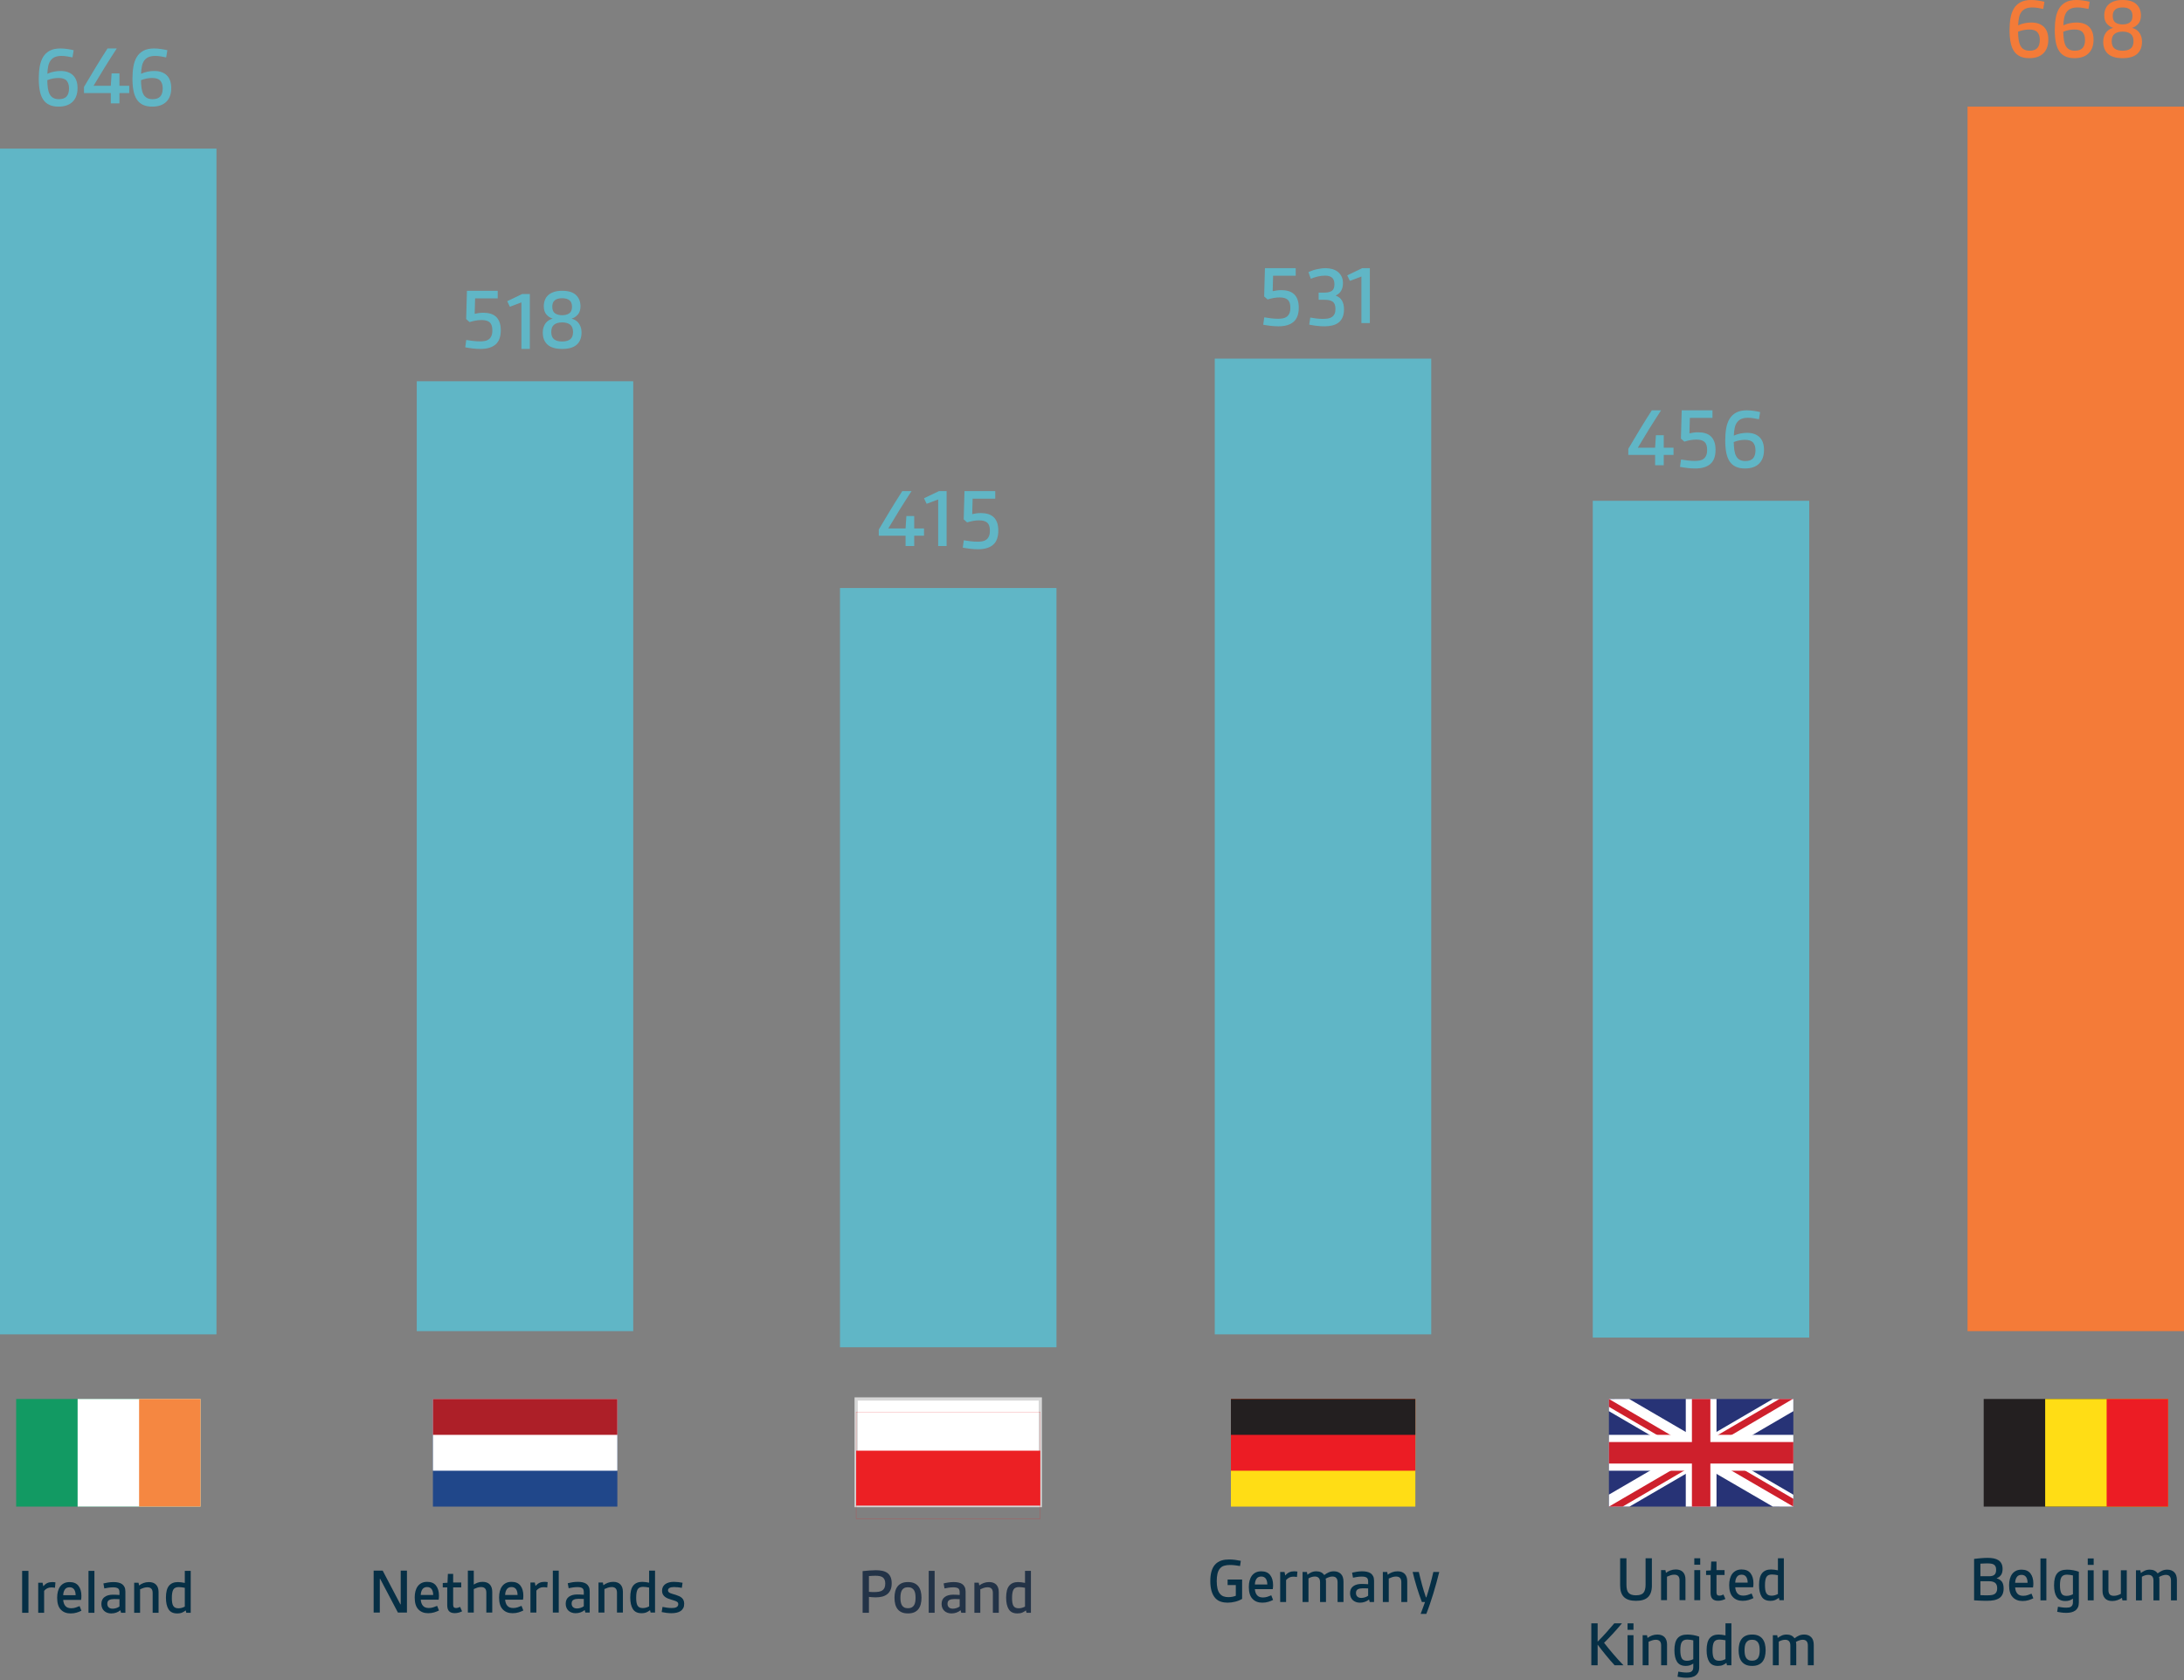 <?xml version="1.0" encoding="UTF-8"?>
<svg width="676px" height="520px" viewBox="0 0 676 520" version="1.1" xmlns="http://www.w3.org/2000/svg" xmlns:xlink="http://www.w3.org/1999/xlink">
    <rect x="0" y="0" width="676" height="520" fill="#808080" stroke="none"/>
    <!-- Generator: Sketch 59.1 (86144) - https://sketch.com -->
    <title>Group 22</title>
    <desc>Created with Sketch.</desc>
    <g id="Designs-New-Brand" stroke="none" stroke-width="1" fill="none" fill-rule="evenodd">
        <g id="Oxera" transform="translate(-152, -3599)">
            <g id="Group-22" transform="translate(152, 3599)">
                <g id="Group-15" transform="translate(265, 433)">
                    <polygon id="Fill-1" stroke="#D6D6D6" fill="#FFFFFF" points="0 33 57 33 57 0 0 0"></polygon>
                    <polygon id="Fill-3" fill="#EC2024" points="0 33 57 33 57 16 0 16"></polygon>
                </g>
                <polygon id="Stroke-2" stroke="#EC2024" stroke-width="0.05" points="265 470 322 470 322 437 265 437"></polygon>
                <g id="Group-19" transform="translate(267, 486)" fill="#233347">
                    <path d="M1.953,6.687 C2.222,6.714 2.49,6.734 2.766,6.748 C3.041,6.758 3.293,6.765 3.524,6.765 C4.048,6.765 4.524,6.734 4.954,6.664 C5.38,6.6 5.75,6.473 6.052,6.285 C6.354,6.093 6.589,5.831 6.757,5.489 C6.921,5.146 7.008,4.697 7.008,4.146 C7.008,3.653 6.934,3.246 6.793,2.931 C6.652,2.615 6.454,2.367 6.193,2.182 C5.931,2.001 5.609,1.877 5.226,1.813 C4.84,1.742 4.407,1.712 3.927,1.712 C3.645,1.712 3.323,1.722 2.97,1.739 C2.611,1.759 2.276,1.786 1.953,1.813 L1.953,6.687 Z M-1.98951966e-13,0.282 C0.641,0.211 1.329,0.151 2.061,0.087 C2.796,0.03 3.46,-8.52651283e-14 4.068,-8.52651283e-14 C4.753,-8.52651283e-14 5.394,0.054 6.001,0.171 C6.605,0.285 7.129,0.487 7.572,0.782 C8.015,1.081 8.361,1.494 8.616,2.021 C8.874,2.555 9.002,3.23 9.002,4.049 C9.002,4.908 8.868,5.617 8.596,6.174 C8.327,6.731 7.968,7.174 7.508,7.5 C7.055,7.832 6.528,8.064 5.938,8.195 C5.35,8.329 4.733,8.4 4.088,8.4 C3.749,8.4 3.407,8.386 3.048,8.359 C2.695,8.329 2.326,8.296 1.953,8.259 L1.953,13.173 L-1.98951966e-13,13.173 L-1.98951966e-13,0.282 Z" id="Fill-4"></path>
                    <path d="M14.045,11.763 C14.519,11.763 14.905,11.679 15.207,11.511 C15.512,11.343 15.75,11.115 15.925,10.826 C16.099,10.537 16.22,10.195 16.291,9.799 C16.355,9.403 16.388,8.976 16.388,8.52 C16.388,8.063 16.355,7.637 16.291,7.241 C16.22,6.845 16.099,6.502 15.925,6.213 C15.75,5.925 15.512,5.696 15.207,5.529 C14.905,5.361 14.519,5.277 14.045,5.277 C13.559,5.277 13.163,5.361 12.861,5.529 C12.558,5.696 12.32,5.925 12.156,6.213 C11.984,6.502 11.867,6.845 11.8,7.241 C11.733,7.637 11.699,8.063 11.699,8.52 C11.699,8.976 11.733,9.403 11.8,9.799 C11.867,10.195 11.984,10.537 12.156,10.826 C12.32,11.115 12.558,11.343 12.861,11.511 C13.163,11.679 13.559,11.763 14.045,11.763 M9.867,8.52 C9.867,7.795 9.94,7.133 10.095,6.536 C10.249,5.938 10.491,5.428 10.82,5.005 C11.149,4.582 11.578,4.253 12.105,4.018 C12.636,3.783 13.28,3.665 14.045,3.665 C14.811,3.665 15.455,3.783 15.982,4.018 C16.509,4.253 16.939,4.582 17.268,5.005 C17.596,5.428 17.838,5.938 17.993,6.536 C18.147,7.133 18.224,7.795 18.224,8.52 C18.224,9.245 18.147,9.906 17.993,10.504 C17.838,11.101 17.596,11.612 17.268,12.035 C16.939,12.458 16.509,12.787 15.982,13.022 C15.455,13.257 14.811,13.371 14.045,13.371 C13.28,13.371 12.636,13.257 12.105,13.022 C11.578,12.787 11.149,12.458 10.82,12.035 C10.491,11.612 10.249,11.101 10.095,10.504 C9.94,9.906 9.867,9.245 9.867,8.52" id="Fill-6"></path>
                    <polygon id="Fill-8" points="20.46 13.173 22.292 13.173 22.292 0.201 20.46 0.201"></polygon>
                    <path d="M26.278,10.392 C26.278,10.866 26.426,11.232 26.714,11.5 C27.006,11.769 27.412,11.903 27.939,11.903 C28.292,11.903 28.658,11.843 29.04,11.722 C29.426,11.601 29.762,11.436 30.044,11.218 L30.044,8.962 C29.963,8.962 29.842,8.959 29.681,8.952 C29.52,8.945 29.346,8.939 29.164,8.932 C28.983,8.925 28.809,8.925 28.648,8.925 L28.305,8.925 C27.738,8.925 27.258,9.023 26.865,9.224 C26.476,9.426 26.278,9.815 26.278,10.392 M24.445,10.456 C24.445,9.486 24.771,8.768 25.422,8.287 C26.073,7.811 26.936,7.572 28.013,7.572 C28.225,7.572 28.533,7.579 28.936,7.593 C29.339,7.606 29.708,7.626 30.044,7.656 L30.044,6.827 C30.044,6.209 29.879,5.8 29.554,5.598 C29.221,5.397 28.735,5.296 28.09,5.296 C27.54,5.296 27.026,5.337 26.54,5.42 C26.06,5.498 25.66,5.572 25.355,5.639 L25.073,4.088 C25.476,3.98 25.959,3.886 26.53,3.796 C27.1,3.708 27.661,3.665 28.211,3.665 C28.725,3.665 29.201,3.712 29.651,3.806 C30.104,3.9 30.49,4.057 30.822,4.279 C31.148,4.501 31.407,4.803 31.594,5.185 C31.786,5.568 31.876,6.042 31.876,6.606 L31.876,13.172 L30.53,13.172 L30.326,12.387 C29.967,12.699 29.54,12.937 29.047,13.115 C28.56,13.286 28.043,13.374 27.506,13.374 C27.063,13.374 26.654,13.306 26.278,13.172 C25.905,13.038 25.58,12.846 25.311,12.598 C25.043,12.35 24.831,12.044 24.677,11.682 C24.526,11.319 24.445,10.909 24.445,10.456" id="Fill-10"></path>
                    <path d="M34.597,3.865 L35.946,3.865 L36.107,4.714 C36.497,4.415 36.95,4.17 37.467,3.965 C37.983,3.767 38.544,3.663 39.148,3.663 C40.118,3.663 40.857,3.935 41.377,4.472 C41.89,5.01 42.149,5.765 42.149,6.745 L42.149,13.171 L40.316,13.171 L40.316,7.01 C40.316,5.856 39.772,5.278 38.685,5.278 C38.282,5.278 37.883,5.342 37.487,5.476 C37.091,5.614 36.738,5.751 36.429,5.899 L36.429,13.171 L34.597,13.171 L34.597,3.865 Z" id="Fill-11"></path>
                    <path d="M48.301,11.782 C48.959,11.782 49.617,11.608 50.265,11.262 L50.265,5.437 C49.952,5.37 49.63,5.316 49.301,5.279 C48.969,5.236 48.67,5.216 48.398,5.216 C47.576,5.216 47.012,5.474 46.71,5.988 C46.408,6.505 46.257,7.368 46.257,8.569 C46.257,9.103 46.284,9.573 46.348,9.976 C46.408,10.376 46.512,10.711 46.66,10.98 C46.811,11.248 47.016,11.447 47.287,11.581 C47.556,11.715 47.895,11.782 48.301,11.782 M47.908,13.374 C46.66,13.374 45.764,12.944 45.23,12.084 C44.693,11.225 44.424,10.033 44.424,8.499 C44.424,6.794 44.737,5.561 45.371,4.803 C45.999,4.044 46.922,3.665 48.127,3.665 C48.452,3.665 48.791,3.688 49.157,3.739 C49.516,3.782 49.889,3.846 50.265,3.927 L50.265,0.2 L52.097,0.2 L52.097,13.172 L50.728,13.172 L50.547,12.427 C50.265,12.669 49.912,12.887 49.496,13.081 C49.08,13.276 48.549,13.374 47.908,13.374" id="Fill-12"></path>
                </g>
                <polygon id="Fill-14" fill="#60B6C6" points="260 417 327 417 327 182 260 182"></polygon>
                <path d="M272,163.905 C273.03,162.147 274.167,160.236 275.417,158.177 C276.664,156.118 277.953,154.059 279.276,152 L282.142,152 C280.819,154.023 279.565,155.993 278.38,157.9 C277.195,159.81 276.051,161.698 274.949,163.562 L280.295,163.562 L280.543,159.708 L282.969,159.708 L282.969,163.562 L286,163.562 L286,165.806 L282.969,165.806 L282.969,169 L280.295,169 L280.295,165.806 L272,165.806 L272,163.905 Z" id="Fill-15" fill="#60B6C6"></path>
                <polygon id="Fill-17" fill="#60B6C6" points="290.388 154.587 286.811 155.933 286 154.217 290.631 152 293 152 293 169 290.388 169"></polygon>
                <path d="M298.319,167.221 C298.845,167.31 299.5,167.41 300.292,167.51 C301.081,167.609 301.841,167.661 302.581,167.661 C303.107,167.661 303.6,167.616 304.067,167.537 C304.531,167.451 304.935,167.29 305.274,167.038 C305.619,166.794 305.892,166.443 306.09,165.996 C306.294,165.546 306.396,164.964 306.396,164.249 C306.396,163.072 306.123,162.25 305.58,161.772 C305.034,161.294 304.202,161.057 303.077,161.057 C302.466,161.057 301.851,161.112 301.239,161.222 C300.624,161.328 299.993,161.487 299.345,161.69 L298.289,160.751 L298.529,152 L308.053,152 L308.053,154.342 L301.055,154.342 L300.923,159.127 C301.325,159.038 301.749,158.962 302.196,158.893 C302.637,158.831 303.117,158.8 303.623,158.8 C304.445,158.8 305.189,158.9 305.853,159.103 C306.517,159.303 307.08,159.619 307.543,160.052 C308.007,160.482 308.365,161.04 308.619,161.727 C308.872,162.419 309,163.248 309,164.221 C309,166.22 308.464,167.685 307.395,168.607 C306.326,169.536 304.755,170 302.686,170 C301.913,170 301.108,169.948 300.266,169.849 C299.424,169.745 298.668,169.632 298,169.501 L298.319,167.221 Z" id="Fill-19" fill="#60B6C6"></path>
                <g id="Group-17" transform="translate(498, 433)">
                    <polygon id="Fill-21" fill="#273376" points="-8.52651283e-13 33.307 57.086 33.307 57.086 0.001 -8.52651283e-13 0.001"></polygon>
                    <polygon id="Fill-23" fill="#FFFFFF" points="0.007 0.011 0.001 3.777 22.153 16.692 0.007 29.597 0.001 33.293 6.378 33.304 28.53 20.405 50.72 33.304 57.087 33.307 57.084 29.627 34.908 16.692 57.084 3.774 57.087 0.001 50.743 0.001 28.53 12.976 6.274 0.007"></polygon>
                    <path d="M28.517,16.692 L28.517,19.119 L4.254,33.303 L0.014,33.306 L28.517,16.692 Z M12.118,9.518 L0.001,2.427 L0.001,-2.84217094e-14 L28.521,16.692 L24.318,16.698 L12.118,9.518 Z M52.778,-2.84217094e-14 L56.899,0.007 L28.517,16.705 L28.514,14.201 L52.778,-2.84217094e-14 Z M28.517,16.695 L32.773,16.678 L57.087,30.896 L57.047,33.289 L28.517,16.695 Z" id="Fill-24" fill="#CE202C"></path>
                    <polygon id="Fill-25" fill="#FFFFFF" points="23.787 0.001 23.787 11.103 0 11.103 0 22.205 23.787 22.205 23.787 33.307 33.3 33.307 33.3 22.205 57.087 22.205 57.087 11.103 33.3 11.103 33.3 0.001"></polygon>
                    <polygon id="Fill-26" fill="#CE202C" points="25.688 0.001 25.688 13.326 0.002 13.326 0.002 19.986 25.688 19.986 25.688 33.307 31.398 33.307 31.398 19.986 57.085 19.986 57.085 13.326 31.398 13.326 31.398 0.001"></polygon>
                </g>
                <g id="Group-40" transform="translate(492, 482)" fill="#062F45">
                    <path d="M9.471,0.302 L11.424,0.302 L11.424,8.464 C11.424,9.051 11.474,9.555 11.575,9.971 C11.676,10.387 11.84,10.726 12.069,10.992 C12.297,11.253 12.602,11.445 12.985,11.572 C13.367,11.703 13.834,11.764 14.384,11.764 C15.485,11.764 16.254,11.505 16.69,10.992 C17.127,10.471 17.345,9.629 17.345,8.464 L17.345,0.302 L19.298,0.302 L19.298,8.746 C19.298,10.354 18.899,11.549 18.1,12.318 C17.301,13.093 16.063,13.476 14.384,13.476 C12.706,13.476 11.468,13.093 10.669,12.318 C9.87,11.549 9.471,10.354 9.471,8.746 L9.471,0.302 Z" id="Fill-27"></path>
                    <path d="M22.139,3.968 L23.489,3.968 L23.65,4.817 C24.039,4.518 24.492,4.273 25.009,4.068 C25.526,3.87 26.087,3.766 26.691,3.766 C27.661,3.766 28.399,4.038 28.919,4.575 C29.433,5.113 29.691,5.868 29.691,6.848 L29.691,13.274 L27.859,13.274 L27.859,7.113 C27.859,5.959 27.315,5.381 26.228,5.381 C25.825,5.381 25.425,5.445 25.029,5.579 C24.633,5.717 24.281,5.854 23.972,6.002 L23.972,13.274 L22.139,13.274 L22.139,3.968 Z" id="Fill-28"></path>
                    <path d="M32.427,13.272 L34.26,13.272 L34.26,3.966 L32.427,3.966 L32.427,13.272 Z M32.427,2.301 L34.26,2.301 L34.26,0.303 L32.427,0.303 L32.427,2.301 Z" id="Fill-29"></path>
                    <path d="M37.463,5.479 L36.073,5.479 L36.073,4.133 L37.54,4.049 L37.664,1.31 L39.296,1.31 L39.296,3.968 L41.793,3.968 L41.793,5.479 L39.296,5.479 L39.296,10.817 C39.296,11.166 39.353,11.428 39.477,11.603 C39.598,11.777 39.833,11.864 40.182,11.864 C40.571,11.864 40.994,11.75 41.447,11.522 L42.055,12.892 C41.742,13.053 41.397,13.187 41.007,13.295 C40.615,13.402 40.205,13.456 39.776,13.456 C39.014,13.456 38.436,13.261 38.047,12.872 C37.658,12.482 37.463,11.864 37.463,11.018 L37.463,5.479 Z" id="Fill-30"></path>
                    <path d="M48.945,7.836 C48.945,7.514 48.908,7.208 48.844,6.91 C48.774,6.614 48.673,6.356 48.532,6.124 C48.391,5.896 48.197,5.714 47.955,5.58 C47.717,5.446 47.421,5.382 47.069,5.382 C46.411,5.382 45.928,5.607 45.612,6.064 C45.293,6.52 45.122,7.111 45.099,7.836 L48.945,7.836 Z M43.226,8.622 C43.226,7.91 43.299,7.259 43.454,6.668 C43.608,6.08 43.843,5.567 44.159,5.137 C44.478,4.707 44.874,4.372 45.36,4.13 C45.84,3.888 46.418,3.767 47.089,3.767 C48.314,3.767 49.227,4.157 49.831,4.936 C50.432,5.714 50.734,6.748 50.734,8.041 C50.734,8.199 50.727,8.397 50.714,8.632 C50.7,8.87 50.677,9.085 50.637,9.286 L45.099,9.286 C45.162,10.106 45.394,10.74 45.793,11.19 C46.189,11.64 46.787,11.865 47.596,11.865 C48.076,11.865 48.536,11.794 48.965,11.653 C49.395,11.512 49.798,11.361 50.17,11.2 L50.734,12.63 C50.318,12.845 49.828,13.04 49.257,13.218 C48.687,13.389 48.062,13.476 47.391,13.476 C46.116,13.476 45.102,13.08 44.353,12.288 C43.598,11.495 43.226,10.277 43.226,8.622 L43.226,8.622 Z" id="Fill-31"></path>
                    <path d="M56.346,11.885 C57.004,11.885 57.662,11.711 58.31,11.365 L58.31,5.54 C57.998,5.473 57.675,5.419 57.346,5.382 C57.014,5.339 56.715,5.319 56.444,5.319 C55.621,5.319 55.057,5.577 54.755,6.091 C54.453,6.608 54.302,7.471 54.302,8.672 C54.302,9.206 54.329,9.676 54.393,10.079 C54.453,10.479 54.557,10.814 54.705,11.083 C54.856,11.351 55.061,11.55 55.333,11.684 C55.601,11.818 55.94,11.885 56.346,11.885 M55.954,13.477 C54.705,13.477 53.809,13.047 53.275,12.187 C52.738,11.328 52.47,10.136 52.47,8.602 C52.47,6.897 52.782,5.664 53.416,4.906 C54.044,4.147 54.967,3.768 56.172,3.768 C56.497,3.768 56.836,3.791 57.202,3.842 C57.561,3.885 57.934,3.949 58.31,4.03 L58.31,0.303 L60.142,0.303 L60.142,13.275 L58.773,13.275 L58.592,12.53 C58.31,12.772 57.957,12.99 57.541,13.184 C57.125,13.379 56.595,13.477 55.954,13.477" id="Fill-32"></path>
                    <path d="M0.552,20.445 L2.505,20.445 L2.505,26.089 L2.525,26.089 C3.371,25.256 4.241,24.34 5.13,23.346 C6.026,22.352 6.869,21.385 7.657,20.445 L10.034,20.445 C9.04,21.63 8.077,22.725 7.147,23.732 C6.214,24.736 5.331,25.652 4.499,26.468 C5.425,27.65 6.365,28.805 7.329,29.933 C8.288,31.061 9.342,32.222 10.5,33.417 L7.758,33.417 C7.355,32.988 6.922,32.507 6.463,31.97 C5.999,31.43 5.533,30.879 5.073,30.315 C4.61,29.751 4.157,29.187 3.72,28.627 C3.284,28.063 2.885,27.536 2.525,27.052 L2.505,27.052 L2.505,33.417 L0.552,33.417 L0.552,20.445 Z" id="Fill-33"></path>
                    <path d="M11.768,33.415 L13.601,33.415 L13.601,24.109 L11.768,24.109 L11.768,33.415 Z M11.768,22.444 L13.601,22.444 L13.601,20.446 L11.768,20.446 L11.768,22.444 Z" id="Fill-34"></path>
                    <path d="M16.439,24.111 L17.789,24.111 L17.95,24.96 C18.339,24.661 18.792,24.416 19.309,24.211 C19.826,24.013 20.386,23.909 20.991,23.909 C21.961,23.909 22.699,24.181 23.219,24.718 C23.733,25.255 23.991,26.011 23.991,26.991 L23.991,33.417 L22.159,33.417 L22.159,27.256 C22.159,26.101 21.615,25.524 20.527,25.524 C20.125,25.524 19.725,25.588 19.329,25.722 C18.933,25.86 18.581,25.997 18.272,26.145 L18.272,33.417 L16.439,33.417 L16.439,24.111 Z" id="Fill-35"></path>
                    <path d="M30.124,32.028 C30.45,32.028 30.782,31.984 31.128,31.897 C31.47,31.813 31.799,31.686 32.111,31.528 L32.111,25.703 C31.839,25.636 31.534,25.579 31.188,25.532 C30.846,25.485 30.53,25.462 30.245,25.462 C29.829,25.462 29.483,25.529 29.204,25.663 C28.929,25.797 28.708,25.999 28.547,26.264 C28.382,26.532 28.268,26.875 28.204,27.288 C28.134,27.704 28.1,28.198 28.1,28.775 C28.1,29.846 28.238,30.658 28.516,31.206 C28.795,31.753 29.329,32.028 30.124,32.028 L30.124,32.028 Z M27.476,35.392 C27.852,35.459 28.268,35.523 28.724,35.583 C29.184,35.644 29.634,35.674 30.074,35.674 C30.356,35.674 30.621,35.654 30.873,35.614 C31.118,35.573 31.332,35.493 31.514,35.372 C31.698,35.251 31.843,35.083 31.947,34.868 C32.054,34.653 32.111,34.371 32.111,34.022 L32.111,32.894 C31.745,33.149 31.379,33.334 31.014,33.448 C30.641,33.562 30.235,33.619 29.792,33.619 C28.543,33.619 27.647,33.2 27.097,32.36 C26.546,31.525 26.271,30.316 26.271,28.745 C26.271,27.08 26.586,25.858 27.228,25.079 C27.862,24.3 28.886,23.911 30.299,23.911 C30.926,23.911 31.567,23.971 32.208,24.092 C32.853,24.213 33.43,24.367 33.944,24.555 L33.944,34.103 C33.944,34.694 33.843,35.191 33.652,35.593 C33.454,35.996 33.182,36.322 32.836,36.574 C32.484,36.819 32.074,37 31.604,37.114 C31.138,37.228 30.624,37.285 30.074,37.285 C29.523,37.285 29.02,37.252 28.563,37.185 C28.107,37.118 27.667,37.044 27.238,36.963 L27.476,35.392 Z" id="Fill-36"></path>
                    <path d="M40.115,32.028 C40.772,32.028 41.43,31.854 42.078,31.508 L42.078,25.683 C41.766,25.616 41.444,25.562 41.115,25.525 C40.782,25.482 40.484,25.462 40.212,25.462 C39.39,25.462 38.826,25.72 38.524,26.234 C38.222,26.751 38.07,27.613 38.07,28.815 C38.07,29.349 38.097,29.819 38.161,30.222 C38.222,30.621 38.326,30.957 38.473,31.226 C38.624,31.494 38.829,31.692 39.101,31.827 C39.369,31.961 39.708,32.028 40.115,32.028 M39.722,33.619 C38.473,33.619 37.577,33.19 37.043,32.33 C36.506,31.471 36.238,30.279 36.238,28.745 C36.238,27.039 36.55,25.807 37.184,25.049 C37.812,24.29 38.735,23.911 39.94,23.911 C40.266,23.911 40.605,23.934 40.97,23.984 C41.33,24.028 41.702,24.092 42.078,24.172 L42.078,20.446 L43.911,20.446 L43.911,33.418 L42.541,33.418 L42.36,32.673 C42.078,32.914 41.726,33.133 41.309,33.327 C40.893,33.522 40.363,33.619 39.722,33.619" id="Fill-37"></path>
                    <path d="M50.325,32.008 C50.798,32.008 51.184,31.924 51.486,31.756 C51.792,31.589 52.03,31.36 52.204,31.072 C52.379,30.783 52.5,30.441 52.57,30.044 C52.634,29.648 52.668,29.222 52.668,28.765 C52.668,28.309 52.634,27.882 52.57,27.486 C52.5,27.09 52.379,26.748 52.204,26.459 C52.03,26.17 51.792,25.942 51.486,25.774 C51.184,25.606 50.798,25.522 50.325,25.522 C49.838,25.522 49.442,25.606 49.14,25.774 C48.838,25.942 48.6,26.17 48.435,26.459 C48.264,26.748 48.146,27.09 48.079,27.486 C48.012,27.882 47.979,28.309 47.979,28.765 C47.979,29.222 48.012,29.648 48.079,30.044 C48.146,30.441 48.264,30.783 48.435,31.072 C48.6,31.36 48.838,31.589 49.14,31.756 C49.442,31.924 49.838,32.008 50.325,32.008 M46.146,28.765 C46.146,28.04 46.22,27.379 46.374,26.781 C46.529,26.184 46.77,25.673 47.099,25.25 C47.428,24.827 47.858,24.498 48.385,24.263 C48.915,24.028 49.56,23.911 50.325,23.911 C51.09,23.911 51.735,24.028 52.261,24.263 C52.788,24.498 53.218,24.827 53.547,25.25 C53.876,25.673 54.118,26.184 54.272,26.781 C54.426,27.379 54.504,28.04 54.504,28.765 C54.504,29.49 54.426,30.152 54.272,30.749 C54.118,31.347 53.876,31.857 53.547,32.28 C53.218,32.703 52.788,33.032 52.261,33.267 C51.735,33.502 51.09,33.616 50.325,33.616 C49.56,33.616 48.915,33.502 48.385,33.267 C47.858,33.032 47.428,32.703 47.099,32.28 C46.77,31.857 46.529,31.347 46.374,30.749 C46.22,30.152 46.146,29.49 46.146,28.765" id="Fill-38"></path>
                    <path d="M56.736,24.111 L58.086,24.111 L58.247,24.96 C58.555,24.718 58.941,24.48 59.405,24.252 C59.868,24.027 60.408,23.909 61.026,23.909 C61.563,23.909 62.039,24.013 62.456,24.211 C62.872,24.416 63.201,24.705 63.442,25.077 C63.885,24.732 64.345,24.45 64.822,24.231 C65.299,24.02 65.832,23.909 66.423,23.909 C67.336,23.909 68.061,24.181 68.598,24.718 C69.135,25.255 69.403,26.051 69.403,27.115 L69.403,33.417 L67.574,33.417 L67.574,27.313 C67.574,26.122 67.041,25.524 65.98,25.524 C65.658,25.524 65.315,25.581 64.953,25.705 C64.59,25.826 64.235,25.987 63.885,26.185 C63.926,26.346 63.953,26.501 63.966,26.642 C63.979,26.783 63.986,26.941 63.986,27.115 L63.986,33.417 L62.154,33.417 L62.154,27.313 C62.154,26.122 61.617,25.524 60.542,25.524 C59.898,25.524 59.24,25.719 58.569,26.108 L58.569,33.417 L56.736,33.417 L56.736,24.111 Z" id="Fill-39"></path>
                </g>
                <polygon id="Fill-41" fill="#60B6C6" points="493 414 560 414 560 155 493 155"></polygon>
                <path d="M504,138.905 C505.03,137.147 506.167,135.236 507.417,133.177 C508.664,131.118 509.953,129.059 511.276,127 L514.142,127 C512.819,129.023 511.565,130.993 510.38,132.9 C509.195,134.81 508.051,136.698 506.949,138.562 L512.295,138.562 L512.543,134.708 L514.969,134.708 L514.969,138.562 L518,138.562 L518,140.806 L514.969,140.806 L514.969,144 L512.295,144 L512.295,140.806 L504,140.806 L504,138.905 Z" id="Fill-42" fill="#60B6C6"></path>
                <path d="M520.319,142.221 C520.845,142.31 521.5,142.41 522.292,142.51 C523.081,142.609 523.841,142.661 524.581,142.661 C525.107,142.661 525.6,142.616 526.067,142.537 C526.531,142.451 526.935,142.29 527.274,142.038 C527.619,141.794 527.892,141.443 528.09,140.996 C528.294,140.546 528.396,139.964 528.396,139.249 C528.396,138.072 528.123,137.25 527.58,136.772 C527.034,136.294 526.202,136.057 525.077,136.057 C524.466,136.057 523.851,136.112 523.239,136.222 C522.624,136.328 521.993,136.487 521.345,136.69 L520.289,135.751 L520.529,127 L530.053,127 L530.053,129.342 L523.055,129.342 L522.923,134.127 C523.325,134.038 523.749,133.962 524.196,133.893 C524.637,133.831 525.117,133.8 525.623,133.8 C526.445,133.8 527.189,133.9 527.853,134.103 C528.517,134.303 529.08,134.619 529.543,135.052 C530.007,135.482 530.365,136.04 530.619,136.727 C530.872,137.419 531,138.248 531,139.221 C531,141.22 530.464,142.685 529.395,143.607 C528.326,144.536 526.755,145 524.686,145 C523.913,145 523.108,144.948 522.266,144.849 C521.424,144.745 520.668,144.632 520,144.501 L520.319,142.221 Z" id="Fill-43" fill="#60B6C6"></path>
                <path d="M540.253,142.696 C541.314,142.696 542.102,142.415 542.608,141.856 C543.11,141.294 543.366,140.464 543.366,139.363 C543.366,138.35 543.12,137.557 542.634,136.988 C542.145,136.418 541.297,136.134 540.093,136.134 C539.598,136.134 539.055,136.185 538.47,136.283 C537.885,136.385 537.273,136.561 536.634,136.815 C536.651,137.753 536.714,138.59 536.82,139.322 C536.927,140.054 537.113,140.667 537.379,141.165 C537.645,141.66 538.008,142.042 538.47,142.303 C538.932,142.564 539.524,142.696 540.253,142.696 M540.093,145 C538.972,145 538.024,144.814 537.246,144.444 C536.465,144.072 535.836,143.526 535.354,142.801 C534.878,142.08 534.529,141.178 534.319,140.091 C534.103,139.007 534,137.743 534,136.296 C534,134.982 534.096,133.749 534.293,132.61 C534.489,131.472 534.831,130.49 535.33,129.656 C535.826,128.826 536.508,128.179 537.379,127.705 C538.244,127.237 539.348,127 540.678,127 C541.35,127 542.065,127.058 542.817,127.166 C543.572,127.271 544.234,127.4 544.803,127.542 L544.43,129.768 C543.915,129.656 543.366,129.554 542.78,129.456 C542.195,129.355 541.616,129.307 541.048,129.307 C540.216,129.307 539.524,129.429 538.972,129.67 C538.424,129.917 537.981,130.273 537.645,130.744 C537.306,131.211 537.067,131.791 536.927,132.475 C536.784,133.166 536.697,133.949 536.661,134.836 C537.333,134.528 538.021,134.304 538.723,134.169 C539.421,134.033 540.093,133.969 540.732,133.969 C542.398,133.969 543.692,134.416 544.616,135.307 C545.538,136.205 546,137.53 546,139.278 C546,141.087 545.494,142.49 544.48,143.492 C543.472,144.495 542.006,145 540.093,145" id="Fill-44" fill="#60B6C6"></path>
                <g id="Group-12" transform="translate(134, 433)">
                    <polygon id="Fill-45" fill="#20478A" points="-8.81072992e-13 33.31 57.086 33.31 57.086 -2.84217094e-14 -8.81072992e-13 -2.84217094e-14"></polygon>
                    <polygon id="Fill-46" fill="#FFFFFF" points="-8.81072992e-13 22.204 57.086 22.204 57.086 -5.68434189e-14 -8.81072992e-13 -5.68434189e-14"></polygon>
                    <polygon id="Fill-47" fill="#AD1F28" points="-8.81072992e-13 11.105 57.086 11.105 57.086 0 -8.81072992e-13 0"></polygon>
                </g>
                <polygon id="Fill-48" fill="#60B6C6" points="129 412 196 412 196 118 129 118"></polygon>
                <path d="M144.319,105.221 C144.845,105.31 145.5,105.41 146.292,105.51 C147.081,105.609 147.841,105.661 148.581,105.661 C149.107,105.661 149.6,105.616 150.067,105.537 C150.531,105.451 150.935,105.29 151.274,105.038 C151.619,104.794 151.892,104.443 152.09,103.996 C152.294,103.546 152.396,102.964 152.396,102.249 C152.396,101.072 152.123,100.25 151.58,99.772 C151.034,99.294 150.202,99.057 149.077,99.057 C148.466,99.057 147.851,99.112 147.239,99.222 C146.624,99.328 145.993,99.487 145.345,99.69 L144.289,98.751 L144.529,90 L154.053,90 L154.053,92.342 L147.055,92.342 L146.923,97.127 C147.325,97.038 147.749,96.962 148.196,96.893 C148.637,96.831 149.117,96.8 149.623,96.8 C150.445,96.8 151.189,96.9 151.853,97.103 C152.517,97.303 153.08,97.619 153.543,98.052 C154.007,98.482 154.365,99.04 154.619,99.727 C154.872,100.419 155,101.248 155,102.221 C155,104.22 154.464,105.685 153.395,106.607 C152.326,107.536 150.755,108 148.686,108 C147.913,108 147.108,107.948 146.266,107.849 C145.424,107.745 144.668,107.632 144,107.501 L144.319,105.221 Z" id="Fill-49" fill="#60B6C6"></path>
                <polygon id="Fill-50" fill="#60B6C6" points="161.388 93.587 157.811 94.933 157 93.217 161.631 91 164 91 164 108 161.388 108"></polygon>
                <path d="M173.998,97.563 C174.901,97.563 175.634,97.367 176.201,96.98 C176.769,96.591 177.051,95.903 177.051,94.907 C177.051,93.172 176.032,92.304 173.998,92.304 C171.965,92.304 170.946,93.172 170.946,94.907 C170.946,95.903 171.228,96.591 171.795,96.98 C172.363,97.367 173.099,97.563 173.998,97.563 M170.628,102.768 C170.628,103.798 170.916,104.544 171.49,105.005 C172.064,105.465 172.9,105.696 173.998,105.696 C175.096,105.696 175.933,105.465 176.506,105.005 C177.084,104.544 177.372,103.798 177.372,102.768 C177.372,101.704 177.071,100.938 176.467,100.477 C175.863,100.017 175.04,99.786 173.998,99.786 C172.957,99.786 172.134,100.017 171.53,100.477 C170.929,100.938 170.628,101.704 170.628,102.768 M168,102.904 C168,102.273 168.086,101.718 168.255,101.236 C168.418,100.755 168.644,100.342 168.916,99.989 C169.191,99.637 169.513,99.346 169.884,99.122 C170.256,98.898 170.654,98.729 171.079,98.62 C170.336,98.404 169.689,97.983 169.141,97.36 C168.594,96.736 168.318,95.883 168.318,94.798 C168.318,94.093 168.435,93.443 168.667,92.846 C168.896,92.25 169.241,91.745 169.712,91.328 C170.183,90.912 170.767,90.586 171.477,90.352 C172.184,90.119 173.026,90 173.998,90 C175.946,90 177.379,90.441 178.298,91.328 C179.217,92.213 179.678,93.372 179.678,94.798 C179.678,95.883 179.406,96.736 178.855,97.36 C178.308,97.983 177.661,98.404 176.918,98.62 C177.343,98.729 177.741,98.898 178.112,99.122 C178.487,99.346 178.806,99.637 179.081,99.989 C179.356,100.342 179.579,100.755 179.745,101.236 C179.914,101.718 180,102.273 180,102.904 C180,104.53 179.506,105.787 178.524,106.672 C177.542,107.556 176.032,108 173.998,108 C171.965,108 170.458,107.556 169.473,106.672 C168.491,105.787 168,104.53 168,102.904" id="Fill-51" fill="#60B6C6"></path>
                <g id="Group-63" transform="translate(115, 486)" fill="#062F45">
                    <polygon id="Fill-52" points="0.654 0.132 3.453 0.132 8.931 10.566 9.031 10.566 9.031 0.132 10.961 0.132 10.961 13.104 8.162 13.104 2.668 2.67 2.564 2.67 2.564 13.104 0.654 13.104"></polygon>
                    <path d="M19.082,7.666 C19.082,7.344 19.045,7.038 18.981,6.739 C18.91,6.444 18.81,6.185 18.669,5.954 C18.528,5.725 18.333,5.544 18.091,5.41 C17.853,5.276 17.558,5.212 17.205,5.212 C16.547,5.212 16.064,5.437 15.749,5.893 C15.43,6.35 15.259,6.941 15.235,7.666 L19.082,7.666 Z M13.362,8.451 C13.362,7.74 13.436,7.088 13.59,6.498 C13.745,5.91 13.98,5.396 14.295,4.967 C14.614,4.537 15.01,4.201 15.497,3.96 C15.977,3.718 16.554,3.597 17.225,3.597 C18.451,3.597 19.363,3.986 19.968,4.765 C20.568,5.544 20.871,6.578 20.871,7.871 C20.871,8.028 20.864,8.227 20.85,8.462 C20.837,8.7 20.813,8.915 20.773,9.116 L15.235,9.116 C15.299,9.935 15.53,10.57 15.93,11.02 C16.326,11.47 16.923,11.694 17.732,11.694 C18.212,11.694 18.672,11.624 19.102,11.483 C19.531,11.342 19.934,11.191 20.307,11.03 L20.871,12.46 C20.454,12.675 19.964,12.869 19.394,13.047 C18.823,13.219 18.199,13.306 17.528,13.306 C16.252,13.306 15.238,12.91 14.49,12.117 C13.735,11.325 13.362,10.107 13.362,8.451 L13.362,8.451 Z" id="Fill-53"></path>
                    <path d="M23.431,5.309 L22.042,5.309 L22.042,3.962 L23.508,3.878 L23.633,1.139 L25.264,1.139 L25.264,3.798 L27.761,3.798 L27.761,5.309 L25.264,5.309 L25.264,10.646 C25.264,10.995 25.321,11.257 25.445,11.432 C25.566,11.607 25.801,11.694 26.15,11.694 C26.539,11.694 26.962,11.58 27.415,11.351 L28.023,12.721 C27.711,12.882 27.365,13.017 26.976,13.124 C26.583,13.231 26.173,13.285 25.744,13.285 C24.982,13.285 24.405,13.09 24.015,12.701 C23.626,12.312 23.431,11.694 23.431,10.848 L23.431,5.309 Z" id="Fill-54"></path>
                    <path d="M29.813,0.132 L31.645,0.132 L31.645,4.443 C31.954,4.245 32.337,4.05 32.793,3.869 C33.25,3.691 33.773,3.597 34.364,3.597 C35.334,3.597 36.073,3.865 36.593,4.402 C37.106,4.943 37.365,5.712 37.365,6.719 L37.365,13.104 L35.532,13.104 L35.532,6.94 C35.532,5.789 34.995,5.211 33.921,5.211 C33.505,5.211 33.099,5.275 32.693,5.41 C32.29,5.544 31.941,5.685 31.645,5.833 L31.645,13.104 L29.813,13.104 L29.813,0.132 Z" id="Fill-55"></path>
                    <path d="M45.199,7.666 C45.199,7.344 45.162,7.038 45.098,6.739 C45.027,6.444 44.927,6.185 44.786,5.954 C44.645,5.725 44.45,5.544 44.209,5.41 C43.97,5.276 43.675,5.212 43.322,5.212 C42.665,5.212 42.181,5.437 41.866,5.893 C41.547,6.35 41.376,6.941 41.352,7.666 L45.199,7.666 Z M39.479,8.451 C39.479,7.74 39.553,7.088 39.708,6.498 C39.862,5.91 40.097,5.396 40.412,4.967 C40.731,4.537 41.127,4.201 41.614,3.96 C42.094,3.718 42.671,3.597 43.343,3.597 C44.568,3.597 45.481,3.986 46.085,4.765 C46.686,5.544 46.988,6.578 46.988,7.871 C46.988,8.028 46.981,8.227 46.967,8.462 C46.954,8.7 46.931,8.915 46.89,9.116 L41.352,9.116 C41.416,9.935 41.648,10.57 42.047,11.02 C42.443,11.47 43.04,11.694 43.849,11.694 C44.329,11.694 44.789,11.624 45.219,11.483 C45.648,11.342 46.051,11.191 46.424,11.03 L46.988,12.46 C46.571,12.675 46.081,12.869 45.511,13.047 C44.94,13.219 44.316,13.306 43.645,13.306 C42.369,13.306 41.356,12.91 40.607,12.117 C39.852,11.325 39.479,10.107 39.479,8.451 L39.479,8.451 Z" id="Fill-56"></path>
                    <path d="M49.184,3.797 L50.534,3.797 L50.755,4.885 C51.145,4.429 51.557,4.103 51.994,3.898 C52.43,3.7 52.93,3.596 53.494,3.596 C53.628,3.596 53.789,3.603 53.977,3.616 C54.165,3.63 54.347,3.65 54.521,3.68 L54.38,5.352 C54.165,5.322 53.957,5.298 53.756,5.278 C53.554,5.261 53.38,5.251 53.232,5.251 C52.762,5.251 52.343,5.345 51.974,5.533 C51.604,5.718 51.286,5.98 51.017,6.315 L51.017,13.103 L49.184,13.103 L49.184,3.797 Z" id="Fill-57"></path>
                    <polygon id="Fill-58" points="56.113 13.104 57.946 13.104 57.946 0.132 56.113 0.132"></polygon>
                    <path d="M61.932,10.325 C61.932,10.798 62.08,11.164 62.368,11.433 C62.66,11.701 63.066,11.835 63.593,11.835 C63.946,11.835 64.312,11.775 64.694,11.654 C65.08,11.533 65.416,11.369 65.698,11.151 L65.698,8.895 C65.617,8.895 65.496,8.891 65.335,8.885 C65.174,8.878 65,8.871 64.818,8.864 C64.637,8.858 64.463,8.858 64.301,8.858 L63.959,8.858 C63.392,8.858 62.912,8.955 62.519,9.156 C62.13,9.358 61.932,9.747 61.932,10.325 M60.099,10.389 C60.099,9.418 60.425,8.7 61.076,8.22 C61.727,7.743 62.59,7.505 63.667,7.505 C63.879,7.505 64.187,7.511 64.59,7.525 C64.993,7.538 65.362,7.558 65.698,7.589 L65.698,6.759 C65.698,6.142 65.533,5.732 65.208,5.531 C64.875,5.329 64.389,5.229 63.744,5.229 C63.194,5.229 62.68,5.269 62.194,5.353 C61.714,5.43 61.314,5.504 61.009,5.571 L60.727,4.02 C61.13,3.913 61.613,3.819 62.184,3.728 C62.754,3.641 63.315,3.597 63.865,3.597 C64.379,3.597 64.855,3.644 65.305,3.738 C65.758,3.832 66.144,3.99 66.476,4.211 C66.802,4.433 67.06,4.735 67.248,5.118 C67.44,5.501 67.53,5.974 67.53,6.538 L67.53,13.104 L66.184,13.104 L65.98,12.319 C65.621,12.631 65.194,12.869 64.701,13.047 C64.214,13.219 63.697,13.306 63.16,13.306 C62.717,13.306 62.308,13.239 61.932,13.104 C61.559,12.97 61.234,12.779 60.965,12.53 C60.697,12.282 60.485,11.976 60.331,11.614 C60.18,11.251 60.099,10.842 60.099,10.389" id="Fill-59"></path>
                    <path d="M70.251,3.797 L71.6,3.797 L71.761,4.647 C72.15,4.348 72.604,4.103 73.121,3.898 C73.637,3.7 74.198,3.596 74.802,3.596 C75.772,3.596 76.511,3.868 77.031,4.405 C77.544,4.942 77.803,5.698 77.803,6.678 L77.803,13.103 L75.97,13.103 L75.97,6.943 C75.97,5.788 75.426,5.211 74.339,5.211 C73.936,5.211 73.537,5.275 73.141,5.409 C72.745,5.547 72.392,5.684 72.083,5.832 L72.083,13.103 L70.251,13.103 L70.251,3.797 Z" id="Fill-60"></path>
                    <path d="M83.955,11.715 C84.613,11.715 85.271,11.54 85.919,11.195 L85.919,5.37 C85.606,5.303 85.284,5.249 84.955,5.212 C84.623,5.169 84.324,5.148 84.052,5.148 C83.23,5.148 82.666,5.407 82.364,5.921 C82.062,6.438 81.911,7.3 81.911,8.502 C81.911,9.036 81.938,9.506 82.002,9.909 C82.062,10.308 82.166,10.644 82.314,10.913 C82.465,11.181 82.67,11.379 82.941,11.514 C83.21,11.648 83.549,11.715 83.955,11.715 M83.562,13.306 C82.314,13.306 81.418,12.877 80.884,12.017 C80.347,11.158 80.078,9.966 80.078,8.432 C80.078,6.726 80.391,5.494 81.025,4.735 C81.653,3.977 82.576,3.597 83.781,3.597 C84.106,3.597 84.445,3.621 84.811,3.671 C85.17,3.715 85.543,3.779 85.919,3.859 L85.919,0.133 L87.751,0.133 L87.751,13.105 L86.382,13.105 L86.201,12.36 C85.919,12.601 85.566,12.819 85.15,13.014 C84.734,13.209 84.203,13.306 83.562,13.306" id="Fill-61"></path>
                    <path d="M90.065,11.351 C90.494,11.445 90.964,11.529 91.464,11.593 C91.968,11.663 92.448,11.697 92.908,11.697 C93.19,11.697 93.451,11.68 93.7,11.646 C93.948,11.61 94.166,11.549 94.344,11.452 C94.526,11.361 94.67,11.237 94.777,11.082 C94.888,10.925 94.938,10.733 94.938,10.505 C94.938,10.33 94.901,10.179 94.828,10.052 C94.754,9.924 94.63,9.81 94.458,9.713 C94.28,9.609 94.052,9.511 93.77,9.421 C93.492,9.323 93.139,9.216 92.723,9.095 C92.374,8.991 92.032,8.87 91.696,8.736 C91.364,8.602 91.062,8.43 90.803,8.219 C90.541,8.014 90.327,7.762 90.165,7.467 C90.004,7.171 89.924,6.802 89.924,6.359 C89.924,5.469 90.259,4.791 90.921,4.311 C91.585,3.838 92.478,3.596 93.592,3.596 C93.978,3.596 94.428,3.623 94.928,3.68 C95.435,3.73 95.878,3.797 96.271,3.878 L96.046,5.449 C95.7,5.385 95.297,5.325 94.838,5.278 C94.381,5.234 93.978,5.211 93.629,5.211 C93.012,5.211 92.545,5.298 92.233,5.479 C91.918,5.664 91.756,5.916 91.756,6.238 C91.756,6.45 91.824,6.628 91.958,6.762 C92.092,6.896 92.27,7.007 92.495,7.101 C92.713,7.198 92.971,7.282 93.267,7.366 C93.562,7.447 93.881,7.537 94.213,7.645 C94.579,7.769 94.915,7.9 95.23,8.041 C95.546,8.182 95.818,8.353 96.046,8.565 C96.278,8.769 96.452,9.025 96.58,9.32 C96.707,9.612 96.771,9.971 96.771,10.388 C96.771,10.908 96.677,11.358 96.482,11.724 C96.288,12.096 96.016,12.398 95.667,12.633 C95.314,12.865 94.895,13.04 94.415,13.144 C93.931,13.251 93.408,13.305 92.844,13.305 C92.374,13.305 91.864,13.271 91.313,13.208 C90.763,13.137 90.263,13.053 89.803,12.946 L90.065,11.351 Z" id="Fill-62"></path>
                </g>
                <g id="Group-16" transform="translate(381, 433)">
                    <polygon id="Fill-64" fill="#FFDD15" points="-1.05160325e-12 33.31 57.086 33.31 57.086 -1.98951966e-13 -1.05160325e-12 -1.98951966e-13"></polygon>
                    <polygon id="Fill-65" fill="#EC1C24" points="-1.05160325e-12 22.204 57.086 22.204 57.086 -2.84217094e-14 -1.05160325e-12 -2.84217094e-14"></polygon>
                    <polygon id="Fill-66" fill="#231F20" points="-1.05160325e-12 11.105 57.086 11.105 57.086 1.70530257e-13 -1.05160325e-12 1.70530257e-13"></polygon>
                </g>
                <g id="Group-74" transform="translate(374, 482)" fill="#062F45">
                    <path d="M2.168,12.636 C1.658,12.072 1.272,11.347 1.01,10.464 C0.748,9.574 0.617,8.54 0.617,7.362 C0.617,6.204 0.738,5.207 0.98,4.367 C1.222,3.528 1.577,2.84 2.047,2.303 C2.329,1.98 2.641,1.712 2.984,1.5 C3.326,1.282 3.689,1.114 4.071,0.993 C4.454,0.873 4.85,0.792 5.259,0.742 C5.669,0.695 6.075,0.675 6.478,0.675 C7.082,0.675 7.693,0.711 8.31,0.795 C8.928,0.873 9.512,0.973 10.062,1.094 L9.821,2.706 C9.431,2.628 8.948,2.551 8.371,2.487 C7.794,2.417 7.223,2.383 6.659,2.383 C6.015,2.383 5.424,2.464 4.887,2.618 C4.35,2.773 3.893,3.092 3.517,3.575 C3.195,3.995 2.964,4.518 2.823,5.153 C2.682,5.781 2.611,6.523 2.611,7.372 C2.611,8.245 2.685,9.004 2.833,9.648 C2.98,10.296 3.222,10.83 3.558,11.246 C3.88,11.649 4.263,11.931 4.706,12.092 C5.149,12.257 5.645,12.334 6.196,12.334 C6.572,12.334 6.958,12.3 7.354,12.233 C7.75,12.166 8.136,12.059 8.512,11.911 L8.512,8.587 L5.974,8.587 L5.974,6.875 L10.465,6.875 L10.465,12.878 C9.821,13.257 9.106,13.546 8.32,13.744 C7.535,13.949 6.746,14.046 5.954,14.046 C5.229,14.046 4.538,13.945 3.88,13.734 C3.222,13.529 2.651,13.16 2.168,12.636" id="Fill-67"></path>
                    <path d="M18.262,8.407 C18.262,8.084 18.225,7.779 18.161,7.48 C18.091,7.185 17.99,6.926 17.849,6.695 C17.708,6.466 17.513,6.285 17.272,6.151 C17.033,6.016 16.738,5.953 16.386,5.953 C15.728,5.953 15.244,6.178 14.929,6.634 C14.61,7.091 14.439,7.682 14.415,8.407 L18.262,8.407 Z M12.543,9.192 C12.543,8.481 12.616,7.829 12.771,7.238 C12.925,6.651 13.16,6.137 13.476,5.708 C13.794,5.278 14.191,4.942 14.677,4.7 C15.157,4.459 15.735,4.338 16.406,4.338 C17.631,4.338 18.544,4.727 19.148,5.506 C19.749,6.285 20.051,7.319 20.051,8.611 C20.051,8.769 20.044,8.967 20.031,9.202 C20.017,9.441 19.994,9.656 19.954,9.857 L14.415,9.857 C14.479,10.676 14.711,11.311 15.11,11.761 C15.506,12.21 16.104,12.435 16.913,12.435 C17.393,12.435 17.852,12.365 18.282,12.224 C18.712,12.083 19.114,11.932 19.487,11.771 L20.051,13.201 C19.635,13.416 19.145,13.61 18.574,13.788 C18.003,13.959 17.379,14.047 16.708,14.047 C15.432,14.047 14.419,13.651 13.67,12.858 C12.915,12.066 12.543,10.847 12.543,9.192 L12.543,9.192 Z" id="Fill-68"></path>
                    <path d="M22.245,4.538 L23.594,4.538 L23.815,5.626 C24.205,5.169 24.618,4.844 25.054,4.639 C25.49,4.441 25.99,4.337 26.554,4.337 C26.689,4.337 26.85,4.344 27.038,4.357 C27.226,4.37 27.407,4.391 27.581,4.421 L27.44,6.093 C27.226,6.062 27.018,6.039 26.816,6.019 C26.615,6.002 26.44,5.992 26.293,5.992 C25.823,5.992 25.403,6.086 25.034,6.274 C24.665,6.459 24.346,6.72 24.077,7.056 L24.077,13.844 L22.245,13.844 L22.245,4.538 Z" id="Fill-69"></path>
                    <path d="M29.174,4.538 L30.523,4.538 L30.684,5.388 C30.993,5.146 31.379,4.908 31.842,4.679 C32.305,4.454 32.846,4.337 33.463,4.337 C34,4.337 34.477,4.441 34.893,4.639 C35.309,4.844 35.638,5.132 35.88,5.505 C36.323,5.159 36.783,4.877 37.259,4.659 C37.736,4.448 38.27,4.337 38.86,4.337 C39.773,4.337 40.498,4.609 41.035,5.146 C41.572,5.683 41.841,6.479 41.841,7.543 L41.841,13.844 L40.012,13.844 L40.012,7.741 C40.012,6.549 39.478,5.952 38.417,5.952 C38.095,5.952 37.753,6.009 37.39,6.133 C37.028,6.254 36.672,6.415 36.323,6.613 C36.363,6.774 36.39,6.929 36.403,7.07 C36.417,7.211 36.424,7.368 36.424,7.543 L36.424,13.844 L34.591,13.844 L34.591,7.741 C34.591,6.549 34.054,5.952 32.98,5.952 C32.335,5.952 31.678,6.146 31.006,6.536 L31.006,13.844 L29.174,13.844 L29.174,4.538 Z" id="Fill-70"></path>
                    <path d="M45.707,11.066 C45.707,11.539 45.854,11.905 46.143,12.173 C46.435,12.442 46.841,12.576 47.368,12.576 C47.721,12.576 48.087,12.516 48.469,12.395 C48.855,12.274 49.191,12.11 49.473,11.891 L49.473,9.635 C49.392,9.635 49.271,9.632 49.11,9.625 C48.949,9.619 48.775,9.612 48.593,9.605 C48.412,9.598 48.238,9.598 48.076,9.598 L47.734,9.598 C47.167,9.598 46.687,9.696 46.294,9.897 C45.905,10.099 45.707,10.488 45.707,11.066 M43.874,11.129 C43.874,10.159 44.2,9.441 44.851,8.961 C45.502,8.484 46.365,8.246 47.442,8.246 C47.654,8.246 47.962,8.252 48.365,8.266 C48.768,8.279 49.137,8.299 49.473,8.329 L49.473,7.5 C49.473,6.883 49.308,6.473 48.983,6.272 C48.65,6.07 48.164,5.969 47.519,5.969 C46.969,5.969 46.455,6.01 45.969,6.094 C45.489,6.171 45.089,6.245 44.784,6.312 L44.502,4.761 C44.905,4.653 45.388,4.559 45.959,4.469 C46.529,4.381 47.09,4.338 47.64,4.338 C48.154,4.338 48.63,4.385 49.08,4.479 C49.533,4.573 49.919,4.731 50.251,4.952 C50.577,5.174 50.835,5.476 51.023,5.859 C51.215,6.241 51.305,6.715 51.305,7.279 L51.305,13.845 L49.959,13.845 L49.755,13.06 C49.396,13.372 48.969,13.61 48.476,13.788 C47.989,13.959 47.472,14.047 46.935,14.047 C46.492,14.047 46.083,13.98 45.707,13.845 C45.334,13.711 45.009,13.52 44.74,13.271 C44.472,13.023 44.26,12.717 44.106,12.355 C43.955,11.992 43.874,11.583 43.874,11.129" id="Fill-71"></path>
                    <path d="M54.022,4.538 L55.372,4.538 L55.533,5.388 C55.922,5.089 56.375,4.844 56.892,4.639 C57.409,4.441 57.97,4.337 58.574,4.337 C59.544,4.337 60.282,4.609 60.802,5.146 C61.316,5.683 61.574,6.438 61.574,7.419 L61.574,13.844 L59.742,13.844 L59.742,7.684 C59.742,6.529 59.198,5.952 58.111,5.952 C57.708,5.952 57.308,6.015 56.912,6.15 C56.516,6.287 56.164,6.425 55.855,6.573 L55.855,13.844 L54.022,13.844 L54.022,4.538 Z" id="Fill-72"></path>
                    <path d="M66.108,13.846 C65.571,12.449 65.057,10.955 64.567,9.364 C64.077,7.773 63.637,6.165 63.245,4.54 L65.161,4.54 C65.48,5.923 65.826,7.279 66.185,8.609 C66.551,9.938 66.94,11.201 67.356,12.396 L67.497,12.396 C67.685,11.832 67.87,11.231 68.061,10.593 C68.249,9.955 68.434,9.3 68.625,8.629 C68.813,7.958 68.994,7.276 69.169,6.584 C69.343,5.893 69.504,5.211 69.652,4.54 L71.485,4.54 C71.213,5.614 70.927,6.719 70.619,7.853 C70.31,8.988 69.984,10.113 69.642,11.227 C69.3,12.342 68.947,13.433 68.585,14.501 C68.222,15.568 67.853,16.572 67.477,17.512 L65.725,17.512 C65.993,16.787 66.245,16.115 66.48,15.498 C66.715,14.88 66.913,14.329 67.074,13.846 L66.108,13.846 Z" id="Fill-73"></path>
                </g>
                <polygon id="Fill-75" fill="#60B6C6" points="376 413 443 413 443 111 376 111"></polygon>
                <path d="M391.319,98.221 C391.845,98.31 392.5,98.41 393.292,98.51 C394.081,98.609 394.841,98.661 395.581,98.661 C396.107,98.661 396.6,98.616 397.067,98.537 C397.531,98.451 397.935,98.29 398.274,98.038 C398.619,97.794 398.892,97.443 399.09,96.996 C399.294,96.546 399.396,95.964 399.396,95.249 C399.396,94.072 399.123,93.25 398.58,92.772 C398.034,92.294 397.202,92.057 396.077,92.057 C395.466,92.057 394.851,92.112 394.239,92.222 C393.624,92.328 392.993,92.487 392.345,92.69 L391.289,91.751 L391.529,83 L401.053,83 L401.053,85.342 L394.055,85.342 L393.923,90.127 C394.325,90.038 394.749,89.962 395.196,89.893 C395.637,89.831 396.117,89.8 396.623,89.8 C397.445,89.8 398.189,89.9 398.853,90.103 C399.517,90.303 400.08,90.619 400.543,91.052 C401.007,91.482 401.365,92.04 401.619,92.727 C401.872,93.419 402,94.248 402,95.221 C402,97.22 401.464,98.685 400.395,99.607 C399.326,100.536 397.755,101 395.686,101 C394.913,101 394.108,100.948 393.266,100.849 C392.424,100.745 391.668,100.632 391,100.501 L391.319,98.221 Z" id="Fill-76" fill="#60B6C6"></path>
                <path d="M405.561,98.29 C406.025,98.378 406.609,98.469 407.323,98.561 C408.034,98.649 408.765,98.696 409.512,98.696 C410.079,98.696 410.603,98.652 411.074,98.574 C411.545,98.493 411.952,98.334 412.289,98.097 C412.626,97.863 412.89,97.551 413.076,97.165 C413.263,96.775 413.357,96.264 413.357,95.634 C413.357,94.566 413.09,93.828 412.556,93.411 C412.022,92.998 411.177,92.788 410.019,92.788 L408.15,92.788 L408.15,90.565 L409.966,90.565 C410.944,90.565 411.701,90.389 412.235,90.033 C412.769,89.684 413.036,88.993 413.036,87.963 C413.036,87.042 412.793,86.368 412.306,85.941 C411.812,85.517 411.087,85.307 410.126,85.307 C409.342,85.307 408.548,85.409 407.737,85.619 C406.926,85.826 406.255,86.049 405.721,86.283 L405,84.223 C405.34,84.06 405.718,83.901 406.135,83.749 C406.552,83.593 406.999,83.464 407.47,83.356 C407.94,83.247 408.417,83.159 408.898,83.098 C409.379,83.034 409.849,83 410.313,83 C411.077,83 411.788,83.105 412.449,83.302 C413.11,83.501 413.677,83.8 414.158,84.196 C414.638,84.592 415.012,85.077 415.279,85.646 C415.546,86.215 415.68,86.879 415.68,87.635 C415.68,89.498 414.925,90.782 413.41,91.487 C415.136,92.1 416,93.509 416,95.711 C416,96.67 415.856,97.49 415.573,98.168 C415.289,98.845 414.882,99.391 414.358,99.804 C413.834,100.221 413.197,100.526 412.449,100.715 C411.701,100.902 410.864,101 409.939,101 C409.138,101 408.327,100.949 407.51,100.851 C406.692,100.753 405.934,100.627 405.24,100.482 L405.561,98.29 Z" id="Fill-77" fill="#60B6C6"></path>
                <polygon id="Fill-78" fill="#60B6C6" points="421.388 85.587 417.811 86.933 417 85.217 421.631 83 424 83 424 100 421.388 100"></polygon>
                <g id="Group-9" transform="translate(5, 433)">
                    <polygon id="Fill-79" fill="#129A63" points="-8.91731133e-13 33.306 57.086 33.306 57.086 -8.52651283e-14 -8.91731133e-13 -8.52651283e-14"></polygon>
                    <polygon id="Fill-80" fill="#FFFFFF" points="19.024 33.306 57.083 33.306 57.083 -8.52651283e-14 19.024 -8.52651283e-14"></polygon>
                    <polygon id="Fill-81" fill="#F58741" points="38.052 33.306 57.083 33.306 57.083 -8.52651283e-14 38.052 -8.52651283e-14"></polygon>
                </g>
                <g id="Group-89" transform="translate(6, 486)" fill="#062F45">
                    <polygon id="Fill-82" points="0.853 13.178 2.807 13.178 2.807 0.206 0.853 0.206"></polygon>
                    <path d="M5.826,3.869 L7.175,3.869 L7.397,4.957 C7.786,4.5 8.199,4.175 8.635,3.97 C9.071,3.772 9.572,3.668 10.135,3.668 C10.27,3.668 10.431,3.675 10.619,3.688 C10.807,3.701 10.988,3.722 11.162,3.752 L11.022,5.424 C10.807,5.393 10.599,5.37 10.397,5.35 C10.196,5.333 10.021,5.323 9.874,5.323 C9.404,5.323 8.984,5.417 8.615,5.605 C8.246,5.79 7.927,6.051 7.658,6.387 L7.658,13.175 L5.826,13.175 L5.826,3.869 Z" id="Fill-83"></path>
                    <path d="M17.409,7.738 C17.409,7.416 17.372,7.11 17.308,6.811 C17.238,6.516 17.137,6.258 16.996,6.026 C16.855,5.798 16.661,5.616 16.419,5.482 C16.181,5.348 15.885,5.284 15.533,5.284 C14.875,5.284 14.392,5.509 14.076,5.965 C13.757,6.422 13.586,7.013 13.563,7.738 L17.409,7.738 Z M11.69,8.524 C11.69,7.812 11.764,7.161 11.918,6.57 C12.072,5.982 12.307,5.469 12.623,5.039 C12.942,4.609 13.338,4.273 13.824,4.032 C14.304,3.79 14.882,3.669 15.553,3.669 C16.778,3.669 17.691,4.059 18.295,4.837 C18.896,5.616 19.198,6.65 19.198,7.943 C19.198,8.101 19.191,8.299 19.178,8.534 C19.165,8.772 19.141,8.987 19.101,9.188 L13.563,9.188 C13.626,10.007 13.858,10.642 14.257,11.092 C14.654,11.542 15.251,11.767 16.06,11.767 C16.54,11.767 17,11.696 17.429,11.555 C17.859,11.414 18.262,11.263 18.634,11.102 L19.198,12.532 C18.782,12.747 18.292,12.942 17.721,13.12 C17.151,13.291 16.526,13.378 15.855,13.378 C14.58,13.378 13.566,12.982 12.818,12.19 C12.062,11.397 11.69,10.179 11.69,8.524 L11.69,8.524 Z" id="Fill-84"></path>
                    <polygon id="Fill-85" points="21.391 13.178 23.224 13.178 23.224 0.206 21.391 0.206"></polygon>
                    <path d="M27.213,10.397 C27.213,10.87 27.361,11.236 27.649,11.505 C27.941,11.773 28.347,11.908 28.874,11.908 C29.227,11.908 29.593,11.847 29.975,11.726 C30.361,11.605 30.697,11.441 30.979,11.223 L30.979,8.967 C30.898,8.967 30.777,8.963 30.616,8.957 C30.455,8.95 30.281,8.943 30.099,8.937 C29.918,8.93 29.744,8.93 29.583,8.93 L29.24,8.93 C28.673,8.93 28.193,9.027 27.8,9.229 C27.411,9.43 27.213,9.819 27.213,10.397 M25.38,10.461 C25.38,9.49 25.706,8.772 26.357,8.292 C27.008,7.815 27.871,7.577 28.948,7.577 C29.16,7.577 29.468,7.584 29.871,7.597 C30.274,7.61 30.643,7.631 30.979,7.661 L30.979,6.832 C30.979,6.214 30.814,5.804 30.489,5.603 C30.157,5.401 29.67,5.301 29.025,5.301 C28.475,5.301 27.961,5.341 27.475,5.425 C26.995,5.502 26.595,5.576 26.29,5.643 L26.008,4.092 C26.411,3.985 26.894,3.891 27.465,3.8 C28.035,3.713 28.596,3.669 29.146,3.669 C29.66,3.669 30.136,3.716 30.586,3.81 C31.039,3.904 31.425,4.062 31.758,4.284 C32.083,4.505 32.342,4.807 32.53,5.19 C32.721,5.573 32.811,6.046 32.811,6.61 L32.811,13.177 L31.466,13.177 L31.261,12.391 C30.902,12.703 30.475,12.942 29.982,13.12 C29.495,13.291 28.978,13.378 28.441,13.378 C27.998,13.378 27.589,13.311 27.213,13.177 C26.84,13.042 26.515,12.851 26.246,12.603 C25.978,12.354 25.766,12.049 25.612,11.686 C25.461,11.323 25.38,10.914 25.38,10.461" id="Fill-86"></path>
                    <path d="M35.529,3.869 L36.878,3.869 L37.039,4.719 C37.429,4.42 37.882,4.175 38.399,3.97 C38.916,3.772 39.476,3.668 40.08,3.668 C41.05,3.668 41.789,3.94 42.309,4.477 C42.822,5.014 43.081,5.769 43.081,6.75 L43.081,13.175 L41.248,13.175 L41.248,7.015 C41.248,5.86 40.704,5.283 39.617,5.283 C39.214,5.283 38.815,5.346 38.419,5.481 C38.023,5.618 37.67,5.756 37.361,5.904 L37.361,13.175 L35.529,13.175 L35.529,3.869 Z" id="Fill-87"></path>
                    <path d="M49.236,11.787 C49.894,11.787 50.552,11.612 51.2,11.266 L51.2,5.442 C50.888,5.375 50.565,5.321 50.236,5.284 C49.904,5.24 49.605,5.22 49.334,5.22 C48.511,5.22 47.947,5.479 47.645,5.992 C47.343,6.509 47.192,7.372 47.192,8.574 C47.192,9.108 47.219,9.578 47.283,9.981 C47.343,10.38 47.447,10.716 47.595,10.984 C47.746,11.253 47.951,11.451 48.223,11.585 C48.491,11.72 48.83,11.787 49.236,11.787 M48.844,13.378 C47.595,13.378 46.699,12.948 46.165,12.089 C45.628,11.229 45.36,10.038 45.36,8.503 C45.36,6.798 45.672,5.566 46.306,4.807 C46.934,4.049 47.857,3.669 49.062,3.669 C49.387,3.669 49.726,3.693 50.092,3.743 C50.451,3.787 50.824,3.85 51.2,3.931 L51.2,0.205 L53.032,0.205 L53.032,13.177 L51.663,13.177 L51.482,12.431 C51.2,12.673 50.847,12.891 50.431,13.086 C50.015,13.281 49.485,13.378 48.844,13.378" id="Fill-88"></path>
                </g>
                <polygon id="Fill-90" fill="#60B6C6" points="0 413 67 413 67 46 0 46"></polygon>
                <path d="M18.253,30.696 C19.314,30.696 20.102,30.415 20.608,29.856 C21.11,29.294 21.366,28.464 21.366,27.363 C21.366,26.35 21.12,25.557 20.634,24.988 C20.145,24.418 19.297,24.134 18.093,24.134 C17.598,24.134 17.055,24.185 16.47,24.283 C15.885,24.385 15.273,24.561 14.634,24.815 C14.651,25.753 14.714,26.59 14.82,27.322 C14.927,28.054 15.113,28.667 15.379,29.165 C15.645,29.66 16.008,30.042 16.47,30.303 C16.932,30.564 17.524,30.696 18.253,30.696 M18.093,33 C16.972,33 16.024,32.814 15.246,32.444 C14.465,32.072 13.836,31.526 13.354,30.801 C12.878,30.08 12.529,29.178 12.319,28.091 C12.103,27.007 12,25.743 12,24.296 C12,22.982 12.096,21.749 12.293,20.61 C12.489,19.472 12.831,18.49 13.33,17.656 C13.826,16.826 14.508,16.179 15.379,15.705 C16.244,15.237 17.348,15 18.678,15 C19.35,15 20.065,15.058 20.817,15.166 C21.572,15.271 22.234,15.4 22.803,15.542 L22.43,17.768 C21.915,17.656 21.366,17.554 20.78,17.456 C20.195,17.355 19.616,17.307 19.048,17.307 C18.216,17.307 17.524,17.429 16.972,17.67 C16.424,17.917 15.981,18.273 15.645,18.744 C15.306,19.211 15.067,19.791 14.927,20.475 C14.784,21.166 14.697,21.949 14.661,22.836 C15.333,22.528 16.021,22.304 16.723,22.169 C17.421,22.033 18.093,21.969 18.732,21.969 C20.398,21.969 21.692,22.416 22.616,23.307 C23.538,24.205 24,25.53 24,27.278 C24,29.087 23.494,30.49 22.48,31.492 C21.472,32.495 20.006,33 18.093,33" id="Fill-91" fill="#60B6C6"></path>
                <path d="M26,26.905 C27.03,25.147 28.167,23.236 29.417,21.177 C30.664,19.118 31.953,17.059 33.276,15 L36.142,15 C34.819,17.023 33.565,18.993 32.38,20.9 C31.195,22.81 30.051,24.698 28.949,26.562 L34.295,26.562 L34.543,22.708 L36.969,22.708 L36.969,26.562 L40,26.562 L40,28.806 L36.969,28.806 L36.969,32 L34.295,32 L34.295,28.806 L26,28.806 L26,26.905 Z" id="Fill-92" fill="#60B6C6"></path>
                <path d="M47.253,30.696 C48.314,30.696 49.102,30.415 49.608,29.856 C50.11,29.294 50.366,28.464 50.366,27.363 C50.366,26.35 50.12,25.557 49.634,24.988 C49.145,24.418 48.297,24.134 47.093,24.134 C46.598,24.134 46.055,24.185 45.47,24.283 C44.885,24.385 44.273,24.561 43.634,24.815 C43.651,25.753 43.714,26.59 43.82,27.322 C43.927,28.054 44.113,28.667 44.379,29.165 C44.645,29.66 45.008,30.042 45.47,30.303 C45.932,30.564 46.524,30.696 47.253,30.696 M47.093,33 C45.972,33 45.024,32.814 44.246,32.444 C43.465,32.072 42.836,31.526 42.354,30.801 C41.878,30.08 41.529,29.178 41.319,28.091 C41.103,27.007 41,25.743 41,24.296 C41,22.982 41.096,21.749 41.293,20.61 C41.489,19.472 41.831,18.49 42.33,17.656 C42.826,16.826 43.508,16.179 44.379,15.705 C45.244,15.237 46.348,15 47.678,15 C48.35,15 49.065,15.058 49.817,15.166 C50.572,15.271 51.234,15.4 51.803,15.542 L51.43,17.768 C50.915,17.656 50.366,17.554 49.78,17.456 C49.195,17.355 48.616,17.307 48.048,17.307 C47.216,17.307 46.524,17.429 45.972,17.67 C45.424,17.917 44.981,18.273 44.645,18.744 C44.306,19.211 44.067,19.791 43.927,20.475 C43.784,21.166 43.697,21.949 43.661,22.836 C44.333,22.528 45.021,22.304 45.723,22.169 C46.421,22.033 47.093,21.969 47.732,21.969 C49.398,21.969 50.692,22.416 51.616,23.307 C52.538,24.205 53,25.53 53,27.278 C53,29.087 52.494,30.49 51.48,31.492 C50.472,32.495 49.006,33 47.093,33" id="Fill-93" fill="#60B6C6"></path>
                <g id="Group-18" transform="translate(614, 433)">
                    <polygon id="Fill-94" fill="#231F20" points="-1.13686838e-12 33.31 57.086 33.31 57.086 -5.68434189e-14 -1.13686838e-12 -5.68434189e-14"></polygon>
                    <polygon id="Fill-95" fill="#FFDD15" points="19.031 33.31 57.086 33.31 57.086 -5.68434189e-14 19.031 -5.68434189e-14"></polygon>
                    <polygon id="Fill-96" fill="#EC1C24" points="38.059 33.31 57.086 33.31 57.086 -5.68434189e-14 38.059 -5.68434189e-14"></polygon>
                </g>
                <g id="Group-104" transform="translate(611, 482)" fill="#062F45">
                    <path d="M1.982,11.718 C2.411,11.748 2.817,11.762 3.193,11.762 L4.345,11.762 C4.764,11.762 5.143,11.735 5.489,11.678 C5.831,11.627 6.127,11.52 6.379,11.369 C6.627,11.214 6.822,10.993 6.963,10.711 C7.104,10.429 7.177,10.063 7.177,9.603 C7.177,8.787 6.953,8.213 6.509,7.891 C6.066,7.572 5.472,7.411 4.727,7.411 L1.982,7.411 L1.982,11.718 Z M4.717,5.86 C5.415,5.86 5.949,5.712 6.311,5.413 C6.671,5.118 6.852,4.611 6.852,3.882 C6.852,3.469 6.795,3.127 6.671,2.865 C6.55,2.603 6.375,2.402 6.137,2.254 C5.905,2.106 5.617,2.006 5.271,1.962 C4.932,1.912 4.539,1.888 4.096,1.888 C3.868,1.888 3.552,1.895 3.15,1.908 C2.747,1.922 2.354,1.945 1.982,1.972 L1.982,5.86 L4.717,5.86 Z M0.028,0.498 C0.35,0.458 0.699,0.421 1.075,0.378 C1.455,0.337 1.827,0.304 2.196,0.27 C2.569,0.233 2.928,0.21 3.287,0.196 C3.643,0.183 3.965,0.176 4.247,0.176 C4.905,0.176 5.519,0.23 6.083,0.337 C6.65,0.448 7.134,0.629 7.543,0.891 C7.956,1.156 8.275,1.506 8.503,1.952 C8.735,2.395 8.849,2.946 8.849,3.6 C8.849,4.406 8.681,5.041 8.349,5.494 C8.017,5.95 7.58,6.276 7.036,6.464 L7.036,6.521 C7.728,6.726 8.255,7.062 8.624,7.542 C8.987,8.015 9.171,8.717 9.171,9.647 C9.171,10.358 9.057,10.953 8.835,11.436 C8.617,11.923 8.285,12.316 7.849,12.618 C7.409,12.916 6.872,13.138 6.234,13.272 C5.593,13.403 4.861,13.47 4.042,13.47 C3.841,13.47 3.579,13.467 3.257,13.464 C2.932,13.457 2.593,13.447 2.227,13.433 C1.864,13.42 1.492,13.403 1.106,13.38 C0.723,13.36 0.364,13.336 0.028,13.313 L0.028,0.498 Z" id="Fill-97"></path>
                    <path d="M16.581,7.892 C16.581,7.57 16.544,7.264 16.48,6.966 C16.41,6.67 16.309,6.412 16.168,6.18 C16.027,5.952 15.832,5.77 15.591,5.636 C15.352,5.502 15.057,5.438 14.705,5.438 C14.047,5.438 13.563,5.663 13.248,6.12 C12.929,6.576 12.758,7.167 12.734,7.892 L16.581,7.892 Z M10.861,8.678 C10.861,7.966 10.935,7.315 11.09,6.724 C11.244,6.136 11.479,5.623 11.795,5.193 C12.113,4.763 12.509,4.428 12.996,4.186 C13.476,3.944 14.053,3.823 14.725,3.823 C15.95,3.823 16.863,4.213 17.467,4.992 C18.068,5.77 18.37,6.804 18.37,8.097 C18.37,8.255 18.363,8.453 18.35,8.688 C18.336,8.926 18.313,9.141 18.272,9.342 L12.734,9.342 C12.798,10.162 13.03,10.796 13.429,11.246 C13.825,11.696 14.423,11.921 15.232,11.921 C15.711,11.921 16.171,11.85 16.601,11.709 C17.031,11.568 17.433,11.417 17.806,11.256 L18.37,12.686 C17.954,12.901 17.464,13.096 16.893,13.274 C16.322,13.445 15.698,13.532 15.027,13.532 C13.751,13.532 12.738,13.136 11.989,12.344 C11.234,11.551 10.861,10.333 10.861,8.678 L10.861,8.678 Z" id="Fill-98"></path>
                    <polygon id="Fill-99" points="20.568 13.329 22.401 13.329 22.401 0.357 20.568 0.357"></polygon>
                    <path d="M28.633,11.941 C28.959,11.941 29.291,11.897 29.637,11.81 C29.979,11.726 30.308,11.598 30.62,11.441 L30.62,5.616 C30.348,5.549 30.043,5.492 29.697,5.445 C29.355,5.398 29.039,5.374 28.754,5.374 C28.338,5.374 27.992,5.441 27.713,5.576 C27.438,5.71 27.217,5.911 27.056,6.177 C26.891,6.445 26.777,6.788 26.713,7.201 C26.643,7.617 26.609,8.11 26.609,8.688 C26.609,9.759 26.747,10.571 27.025,11.118 C27.304,11.666 27.838,11.941 28.633,11.941 L28.633,11.941 Z M25.985,15.305 C26.361,15.372 26.777,15.436 27.233,15.496 C27.693,15.557 28.143,15.587 28.583,15.587 C28.865,15.587 29.13,15.567 29.382,15.526 C29.627,15.486 29.841,15.405 30.023,15.285 C30.207,15.164 30.352,14.996 30.456,14.781 C30.563,14.566 30.62,14.284 30.62,13.935 L30.62,12.807 C30.254,13.062 29.888,13.247 29.523,13.361 C29.15,13.475 28.744,13.532 28.301,13.532 C27.052,13.532 26.156,13.113 25.606,12.273 C25.055,11.437 24.78,10.229 24.78,8.658 C24.78,6.992 25.095,5.77 25.736,4.992 C26.371,4.213 27.395,3.823 28.808,3.823 C29.435,3.823 30.076,3.884 30.717,4.005 C31.362,4.125 31.939,4.28 32.453,4.468 L32.453,14.016 C32.453,14.606 32.352,15.103 32.161,15.506 C31.963,15.909 31.691,16.235 31.345,16.486 C30.993,16.732 30.583,16.913 30.113,17.027 C29.647,17.141 29.133,17.198 28.583,17.198 C28.032,17.198 27.529,17.165 27.072,17.097 C26.616,17.03 26.176,16.956 25.747,16.876 L25.985,15.305 Z" id="Fill-100"></path>
                    <path d="M35.209,13.329 L37.042,13.329 L37.042,4.023 L35.209,4.023 L35.209,13.329 Z M35.209,2.354 L37.042,2.354 L37.042,0.357 L35.209,0.357 L35.209,2.354 Z" id="Fill-101"></path>
                    <path d="M39.777,4.023 L41.61,4.023 L41.61,10.147 C41.61,10.781 41.748,11.231 42.023,11.506 C42.298,11.785 42.718,11.923 43.282,11.923 C43.657,11.923 44.03,11.869 44.389,11.762 C44.752,11.651 45.107,11.506 45.457,11.318 L45.457,4.023 L47.289,4.023 L47.289,13.329 L45.94,13.329 L45.799,12.544 C45.399,12.826 44.94,13.061 44.433,13.249 C43.919,13.44 43.369,13.531 42.781,13.531 C41.788,13.531 41.036,13.252 40.536,12.695 C40.029,12.141 39.777,11.365 39.777,10.372 L39.777,4.023 Z" id="Fill-102"></path>
                    <path d="M50.132,4.023 L51.481,4.023 L51.642,4.873 C51.951,4.631 52.337,4.393 52.8,4.164 C53.264,3.939 53.804,3.822 54.422,3.822 C54.959,3.822 55.435,3.926 55.851,4.124 C56.268,4.329 56.597,4.618 56.838,4.99 C57.281,4.644 57.741,4.362 58.218,4.144 C58.694,3.933 59.228,3.822 59.819,3.822 C60.732,3.822 61.457,4.094 61.994,4.631 C62.531,5.168 62.799,5.964 62.799,7.028 L62.799,13.329 L60.97,13.329 L60.97,7.226 C60.97,6.034 60.436,5.437 59.376,5.437 C59.053,5.437 58.711,5.494 58.349,5.618 C57.986,5.739 57.63,5.9 57.281,6.098 C57.322,6.259 57.348,6.414 57.362,6.555 C57.375,6.696 57.382,6.853 57.382,7.028 L57.382,13.329 L55.549,13.329 L55.549,7.226 C55.549,6.034 55.012,5.437 53.938,5.437 C53.294,5.437 52.636,5.631 51.965,6.021 L51.965,13.329 L50.132,13.329 L50.132,4.023 Z" id="Fill-103"></path>
                </g>
                <polygon id="Fill-105" fill="#F47B38" points="609 412 676 412 676 33 609 33"></polygon>
                <path d="M628.253,15.696 C629.314,15.696 630.102,15.415 630.608,14.856 C631.11,14.294 631.366,13.464 631.366,12.363 C631.366,11.35 631.12,10.557 630.634,9.988 C630.145,9.418 629.297,9.134 628.093,9.134 C627.598,9.134 627.055,9.185 626.47,9.283 C625.885,9.385 625.273,9.561 624.634,9.815 C624.651,10.753 624.714,11.59 624.82,12.322 C624.927,13.054 625.113,13.667 625.379,14.165 C625.645,14.66 626.008,15.042 626.47,15.303 C626.932,15.564 627.524,15.696 628.253,15.696 M628.093,18 C626.972,18 626.024,17.814 625.246,17.444 C624.465,17.072 623.836,16.526 623.354,15.801 C622.878,15.08 622.529,14.178 622.319,13.091 C622.103,12.007 622,10.743 622,9.296 C622,7.982 622.096,6.749 622.293,5.61 C622.489,4.472 622.831,3.49 623.33,2.656 C623.826,1.826 624.508,1.179 625.379,0.705 C626.244,0.237 627.348,0 628.678,0 C629.35,0 630.065,0.058 630.817,0.166 C631.572,0.271 632.234,0.4 632.803,0.542 L632.43,2.768 C631.915,2.656 631.366,2.554 630.78,2.456 C630.195,2.355 629.616,2.307 629.048,2.307 C628.216,2.307 627.524,2.429 626.972,2.67 C626.424,2.917 625.981,3.273 625.645,3.744 C625.306,4.211 625.067,4.791 624.927,5.475 C624.784,6.166 624.697,6.949 624.661,7.836 C625.333,7.528 626.021,7.304 626.723,7.169 C627.421,7.033 628.093,6.969 628.732,6.969 C630.398,6.969 631.692,7.416 632.616,8.307 C633.538,9.205 634,10.53 634,12.278 C634,14.087 633.494,15.49 632.48,16.492 C631.472,17.495 630.006,18 628.093,18" id="Fill-106" fill="#F47B38"></path>
                <path d="M642.253,15.696 C643.314,15.696 644.102,15.415 644.608,14.856 C645.11,14.294 645.366,13.464 645.366,12.363 C645.366,11.35 645.12,10.557 644.634,9.988 C644.145,9.418 643.297,9.134 642.093,9.134 C641.598,9.134 641.055,9.185 640.47,9.283 C639.885,9.385 639.273,9.561 638.634,9.815 C638.651,10.753 638.714,11.59 638.82,12.322 C638.927,13.054 639.113,13.667 639.379,14.165 C639.645,14.66 640.008,15.042 640.47,15.303 C640.932,15.564 641.524,15.696 642.253,15.696 M642.093,18 C640.972,18 640.024,17.814 639.246,17.444 C638.465,17.072 637.836,16.526 637.354,15.801 C636.878,15.08 636.529,14.178 636.319,13.091 C636.103,12.007 636,10.743 636,9.296 C636,7.982 636.096,6.749 636.293,5.61 C636.489,4.472 636.831,3.49 637.33,2.656 C637.826,1.826 638.508,1.179 639.379,0.705 C640.244,0.237 641.348,0 642.678,0 C643.35,0 644.065,0.058 644.817,0.166 C645.572,0.271 646.234,0.4 646.803,0.542 L646.43,2.768 C645.915,2.656 645.366,2.554 644.78,2.456 C644.195,2.355 643.616,2.307 643.048,2.307 C642.216,2.307 641.524,2.429 640.972,2.67 C640.424,2.917 639.981,3.273 639.645,3.744 C639.306,4.211 639.067,4.791 638.927,5.475 C638.784,6.166 638.697,6.949 638.661,7.836 C639.333,7.528 640.021,7.304 640.723,7.169 C641.421,7.033 642.093,6.969 642.732,6.969 C644.398,6.969 645.692,7.416 646.616,8.307 C647.538,9.205 648,10.53 648,12.278 C648,14.087 647.494,15.49 646.48,16.492 C645.472,17.495 644.006,18 642.093,18" id="Fill-107" fill="#F47B38"></path>
                <path d="M656.998,7.563 C657.901,7.563 658.634,7.367 659.201,6.98 C659.769,6.591 660.051,5.903 660.051,4.907 C660.051,3.172 659.032,2.304 656.998,2.304 C654.965,2.304 653.946,3.172 653.946,4.907 C653.946,5.903 654.228,6.591 654.795,6.98 C655.363,7.367 656.099,7.563 656.998,7.563 M653.628,12.768 C653.628,13.798 653.916,14.544 654.49,15.005 C655.064,15.465 655.9,15.696 656.998,15.696 C658.096,15.696 658.933,15.465 659.506,15.005 C660.084,14.544 660.372,13.798 660.372,12.768 C660.372,11.704 660.071,10.938 659.467,10.477 C658.863,10.017 658.04,9.786 656.998,9.786 C655.957,9.786 655.134,10.017 654.53,10.477 C653.929,10.938 653.628,11.704 653.628,12.768 M651,12.904 C651,12.273 651.086,11.718 651.255,11.236 C651.418,10.755 651.644,10.342 651.916,9.989 C652.191,9.637 652.513,9.346 652.884,9.122 C653.256,8.898 653.654,8.729 654.079,8.62 C653.336,8.404 652.689,7.983 652.141,7.36 C651.594,6.736 651.318,5.883 651.318,4.798 C651.318,4.093 651.435,3.443 651.667,2.846 C651.896,2.25 652.241,1.745 652.712,1.328 C653.183,0.912 653.767,0.586 654.477,0.352 C655.184,0.119 656.026,0 656.998,0 C658.946,0 660.379,0.441 661.298,1.328 C662.217,2.213 662.678,3.372 662.678,4.798 C662.678,5.883 662.406,6.736 661.855,7.36 C661.308,7.983 660.661,8.404 659.918,8.62 C660.343,8.729 660.741,8.898 661.112,9.122 C661.487,9.346 661.806,9.637 662.081,9.989 C662.356,10.342 662.579,10.755 662.745,11.236 C662.914,11.718 663,12.273 663,12.904 C663,14.53 662.506,15.787 661.524,16.672 C660.542,17.556 659.032,18 656.998,18 C654.965,18 653.458,17.556 652.473,16.672 C651.491,15.787 651,14.53 651,12.904" id="Fill-108" fill="#F47B38"></path>
            </g>
        </g>
    </g>
</svg>